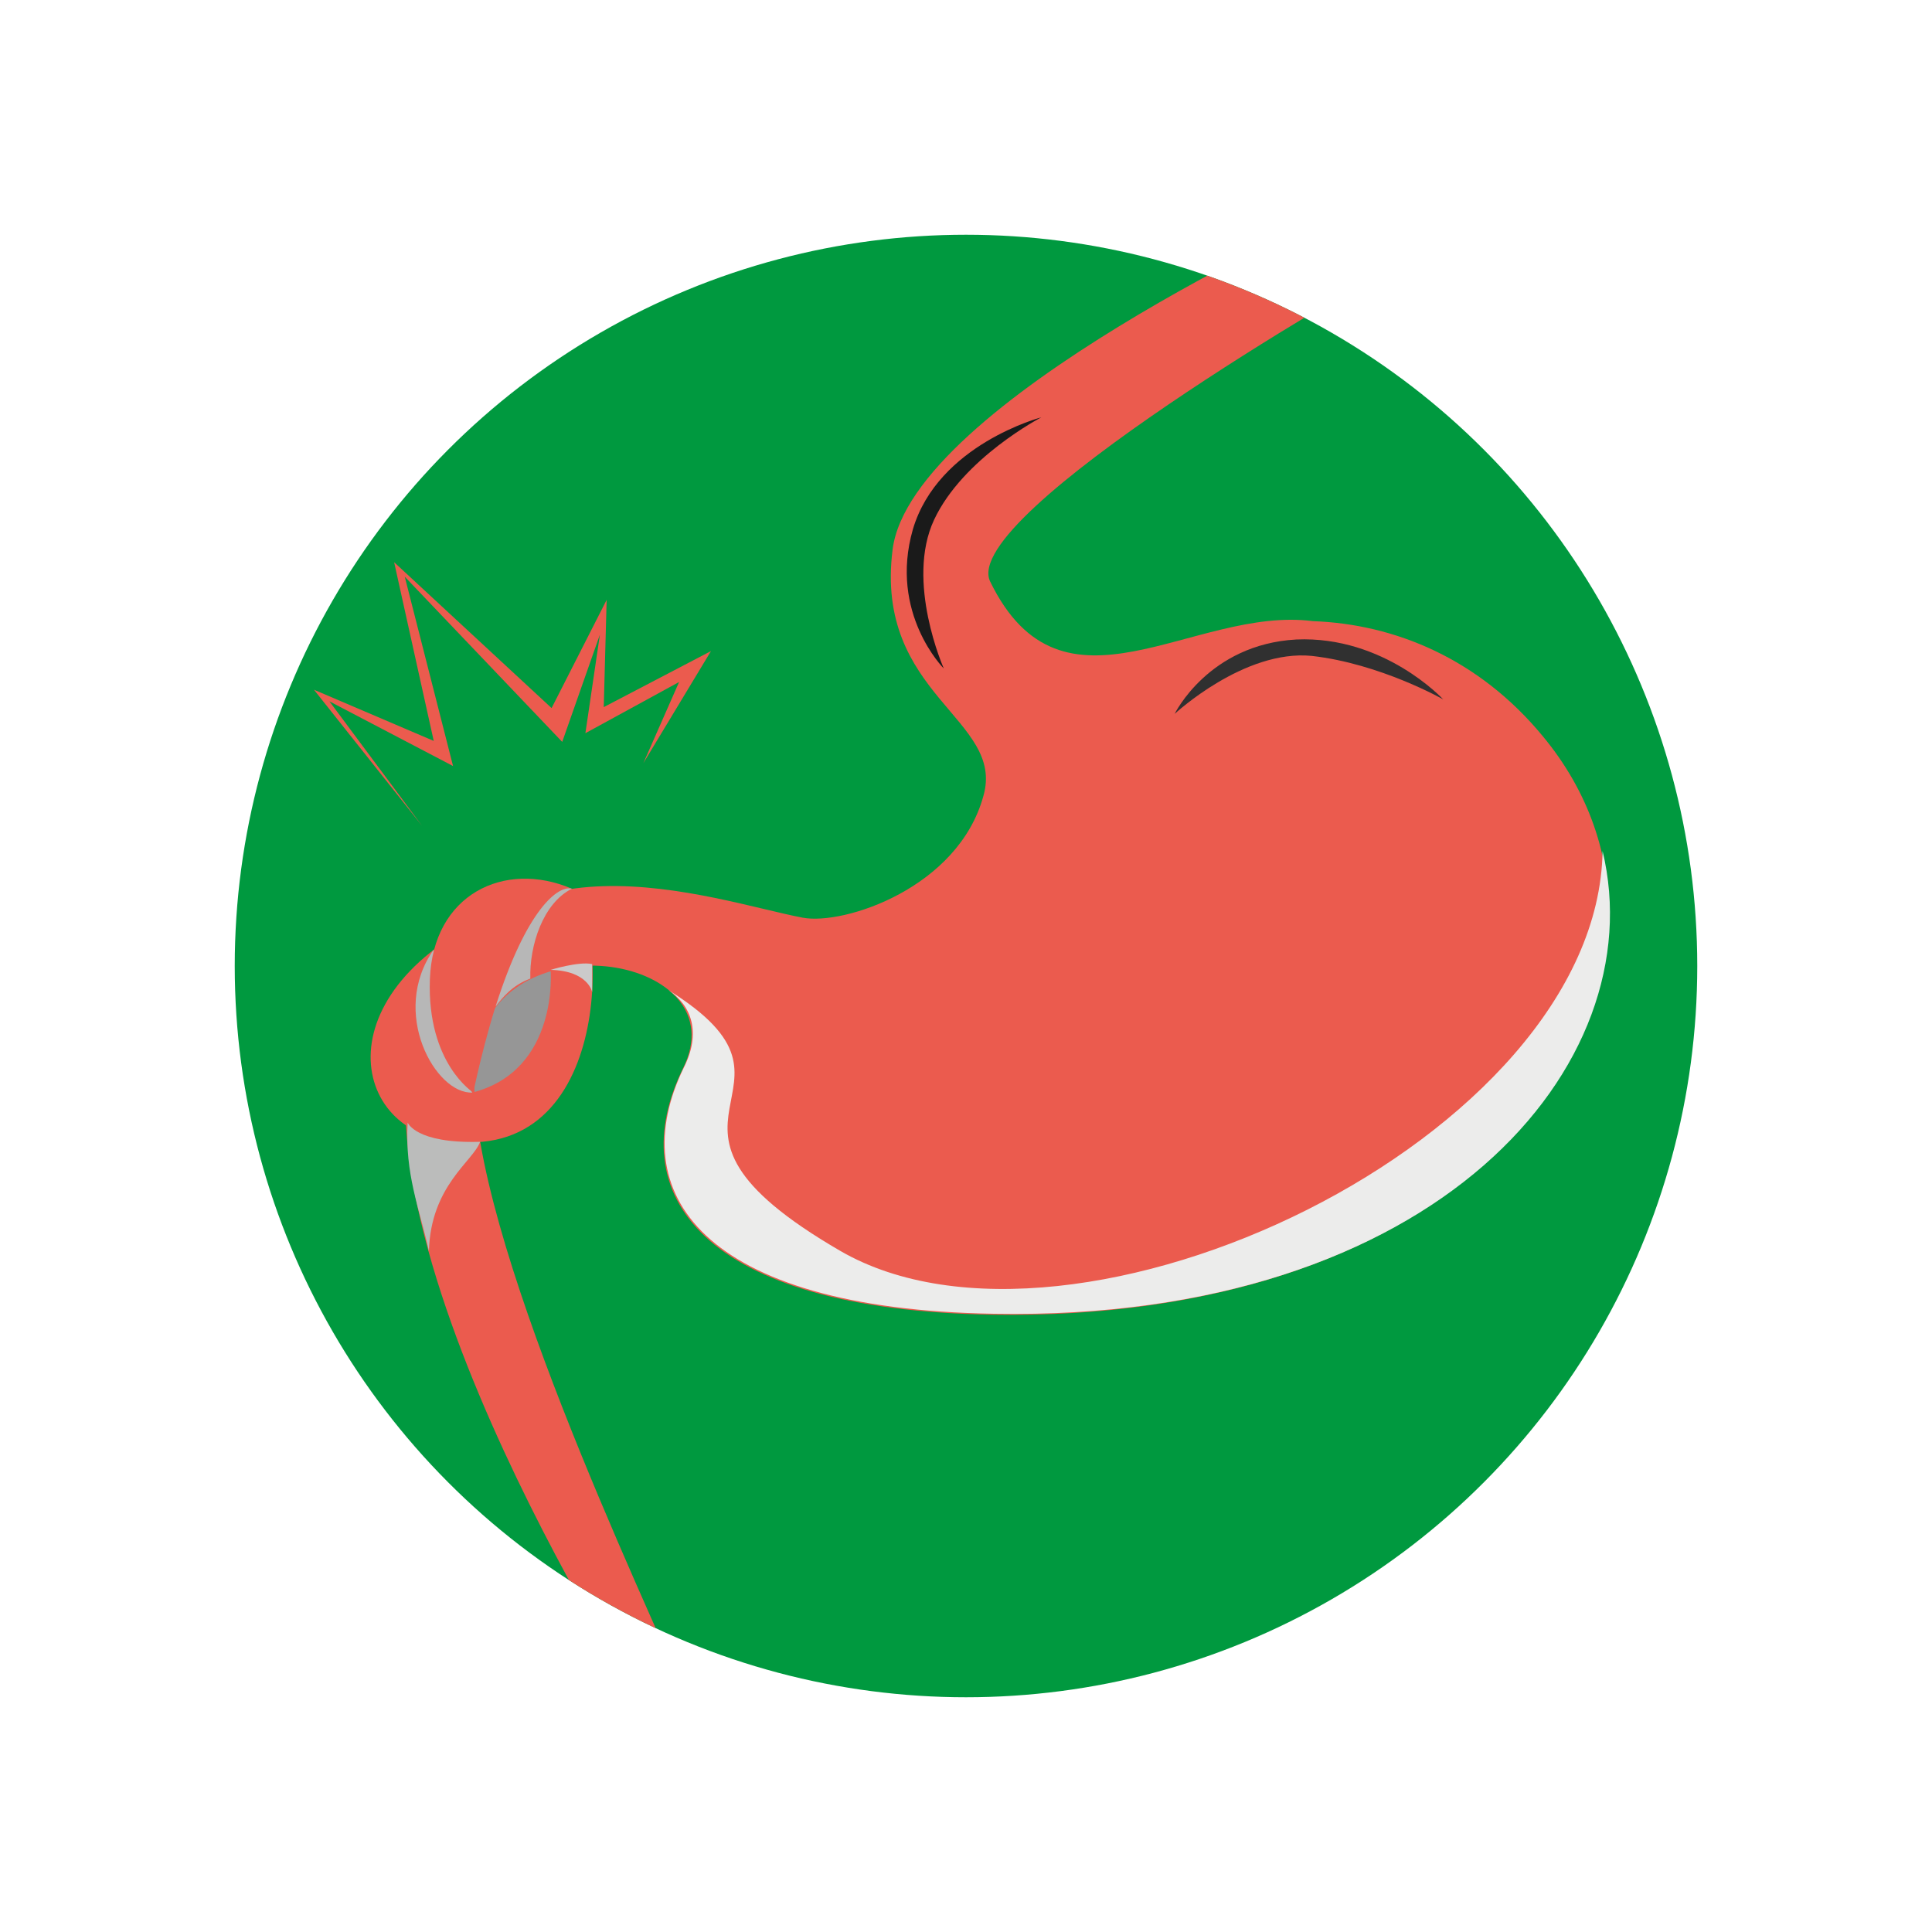 <?xml version="1.0" encoding="utf-8"?>
<!-- Generator: Adobe Illustrator 23.0.4, SVG Export Plug-In . SVG Version: 6.00 Build 0)  -->
<svg version="1.1" id="Capa_1" xmlns="http://www.w3.org/2000/svg" xmlns:xlink="http://www.w3.org/1999/xlink" x="0px" y="0px"
	 viewBox="0 0 200 200" style="enable-background:new 0 0 200 200;" xml:space="preserve">
<style type="text/css">
	.st0{clip-path:url(#SVGID_2_);}
	.st1{fill:#EB5B4E;}
	.st2{fill:#969696;}
	.st3{fill:#882A18;}
	.st4{fill:#BB3D27;}
	.st5{fill:#BD3E26;}
	.st6{fill:#ECECEB;}
	.st7{fill:#1A1A1A;}
	.st8{fill:#303030;}
	.st9{fill:#B7B7B7;}
	.st10{fill:#BBBCBB;}
	.st11{fill:#CBCACA;}
</style>
<g>
	<g>
		<defs>
			<circle id="SVGID_1_" cx="100" cy="100" r="75.7"/>
		</defs>
		<use xlink:href="#SVGID_1_"  style="overflow:visible;fill:#00993F;"/>
		<clipPath id="SVGID_2_">
			<use xlink:href="#SVGID_1_"  style="overflow:visible;"/>
		</clipPath>
		<g class="st0">
			<g>
				<path class="st1" d="M59.2,92c3.8,3.4,4.4,29.6-13.9,25.9C35.1,115.6,34,99.4,56.9,92.5C54.7,92.2,59.2,92,59.2,92z"/>
			</g>
			<g>
				<path class="st2" d="M57,100.4c0,0,0.9,10.4-8.1,12.7c-0.5-2.8,2.3-8.9,2.3-8.9S52.3,101.7,57,100.4z"/>
			</g>
			<g>
				<path class="st1" d="M159.7,76.2c-6.6-8-15.3-11.6-23.8-11.9c0,0,0,0,0,0c-12.4-1.6-25.9,11.3-33.4-4.1
					c-3.3-6.9,38.8-31.2,41-32.2c0.7-5.1-5.7-5.9-5.7-5.9S94.3,41.7,92.4,56.9c-1.9,15.1,11.7,17.5,9.4,25.5
					C99.2,91.9,87.4,95.8,83.1,95c-9.4-1.8-32.4-10.4-39.8,10.5c-8.2,23,23.9,72.2,23.9,72.2c1.9,0.9,4.7-1.8,3.1-3.7
					c-6.5-14.7-23.7-51.9-20.9-65.5c2.8-13.6,27.1-9.5,21.3,2.1l0,0c-6.3,12.9,1.7,25,32.1,25.5C157.4,136.9,178.8,99.2,159.7,76.2z
					"/>
			</g>
			<g>
				<path class="st3" d="M143.6,28c0.7-5.1-5.7-5.9-5.7-5.9s-0.2,0-0.6,0.2C136.8,24,140.6,29.3,143.6,28z"/>
			</g>
			<g>
				<path class="st4" d="M139.8,26.4c-1.5-1.2-2.6-3.4-2.2-4.2c-0.1,0-0.2,0-0.3,0.1c-0.5,1.7,3.2,7.1,6.3,5.7c0,0,0,0,0-0.1
					C142.5,28.3,141.6,27.9,139.8,26.4z"/>
			</g>
			<g>
				<path class="st5" d="M70.3,173.9c-2.2-1.1-5.1,2.8-2.9,3.8C69.3,178.4,71.9,175.7,70.3,173.9z"/>
			</g>
			<g>
				<path class="st3" d="M70.2,174.1c-2-1-4.6,2.5-2.6,3.4C69.3,178.1,71.7,175.8,70.2,174.1z"/>
			</g>
			<g>
				<g>
					<path class="st6" d="M87,129.5c-23.8-13.8-0.9-16.5-17.8-27c2.4,1.6,3.4,4.4,1.6,8l0,0c-6.3,12.9,1.7,25,32.1,25.5
						c45.9,0.8,68.3-25.8,63-47.9C165.4,117.9,111.2,143.5,87,129.5z"/>
				</g>
				<g>
					<polygon class="st6" points="68.3,102 68.3,102 68.3,102 					"/>
				</g>
			</g>
			<g>
				<path class="st7" d="M107.8,43.2c0,0-10.7,2.8-13.3,11.6c-2.5,8.7,3.2,14.4,3.2,14.4s-4-9-1-15.4
					C99.7,47.4,107.8,43.2,107.8,43.2z"/>
			</g>
			<g>
				<path class="st8" d="M149.4,72.4c0,0-6.1-6.6-15.2-6.2c-9.1,0.5-12.6,7.7-12.6,7.7s7.2-6.7,14.2-6
					C142.9,68.7,149.4,72.4,149.4,72.4z"/>
			</g>
			<g>
				<path class="st9" d="M44.9,98.3c0,0,2.7,13.3,4,14.8C45.1,113.3,40.3,104.8,44.9,98.3z"/>
			</g>
			<g>
				<path class="st1" d="M59.2,92c-7-3-14.4,0.6-14.7,9.4c-0.3,8.7,4.5,11.7,4.5,11.7S53.3,91.5,59.2,92z"/>
			</g>
			<g>
				<path class="st9" d="M59.2,92c-1.4-0.4-4.7,2.1-7.9,12.2c0.7-0.9,1.7-2.2,3.6-2.9C54.8,97.9,56.2,93.5,59.2,92z"/>
			</g>
			<g>
				<path class="st10" d="M42.2,116.2c0,0,0.8,2.2,7.5,2c-0.7,2-5.1,4.5-5.3,11.3C43.4,125,41.9,121.6,42.2,116.2z"/>
			</g>
			<g>
				<path class="st11" d="M57,100.4c0,0,2.9-0.9,4.3-0.6c0,2.1,0,2.9,0,2.9S60.9,100.5,57,100.4z"/>
			</g>
		</g>
		<g class="st0">
			<g>
				<polygon class="st1" points="43.7,85.5 32.5,71.4 44.9,76.7 40.8,58.2 57.1,73.3 62.8,62.1 62.5,73.2 73.6,67.4 66.6,79 
					70.3,70.6 60.6,75.9 62.1,65.7 58.2,76.8 41.9,59.7 46.9,79.3 34.1,72.6 				"/>
			</g>
		</g>
	</g>
</g>
</svg>
